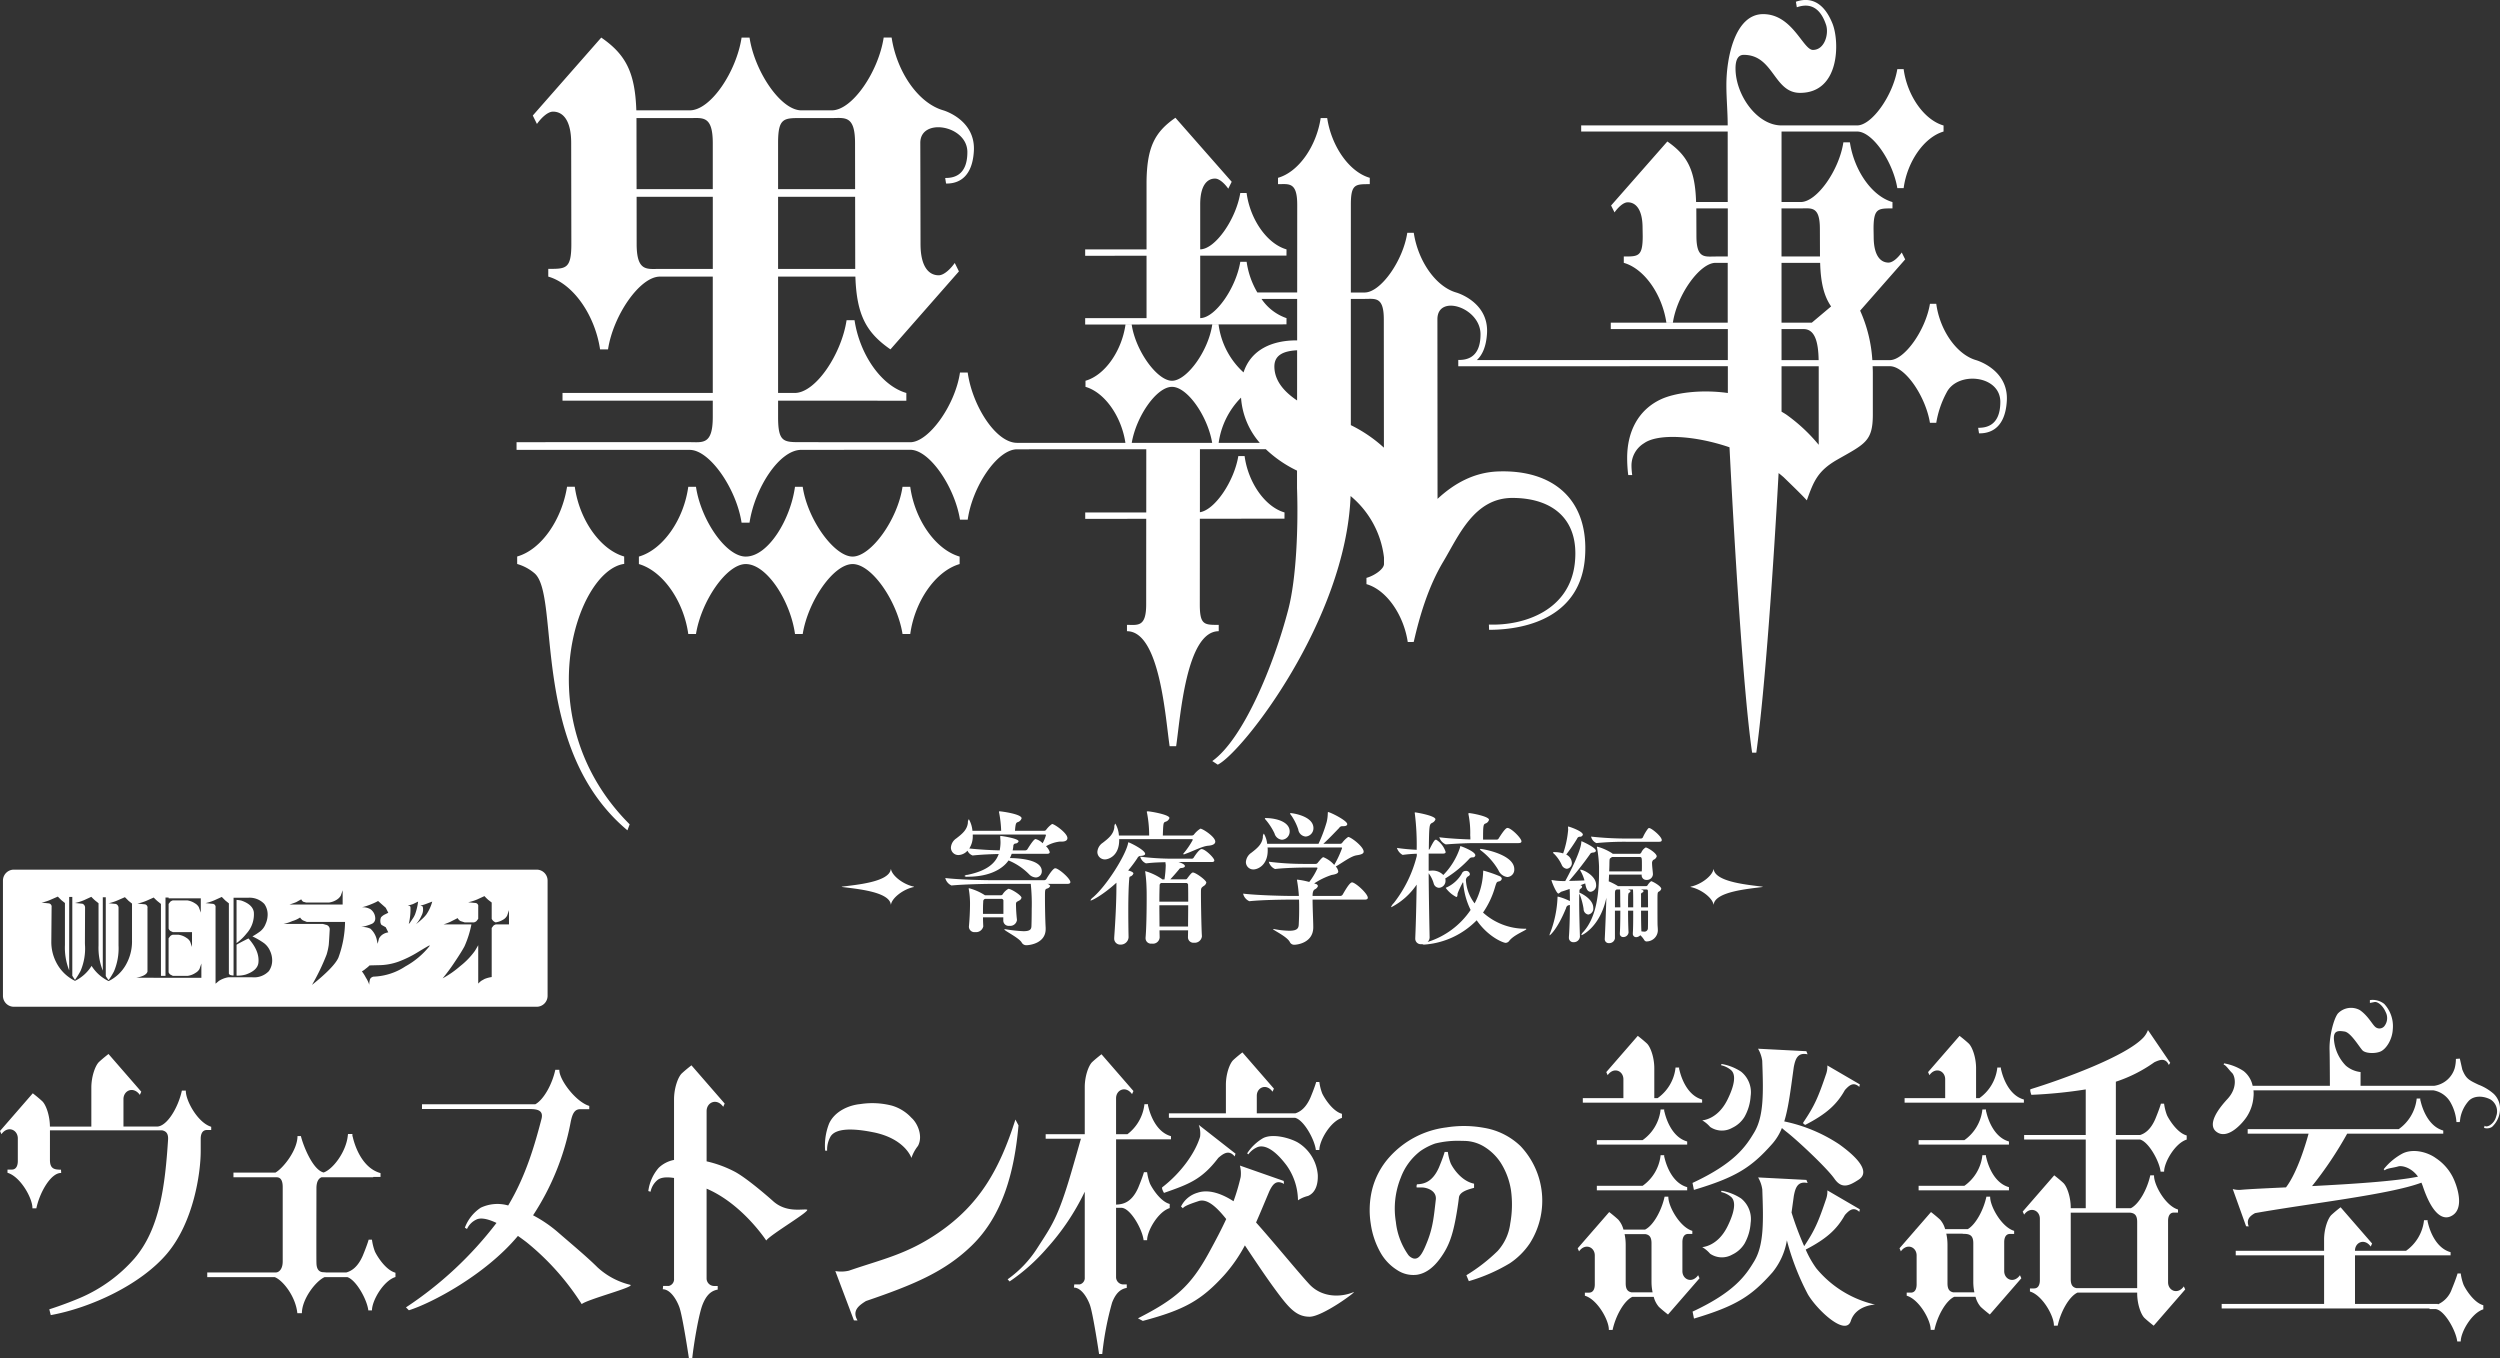 <svg id="radio_title.svg" xmlns="http://www.w3.org/2000/svg" width="537.219" height="291.875" viewBox="0 0 537.219 291.875">
  <rect x="0" y="0" width="537.219" height="291.875" fill="#333333" stroke="none"/>
  <defs>
    <style>
      .cls-1 {
        fill: #fff;
        fill-rule: evenodd;
      }
    </style>
  </defs>
  <path id="logo2" class="cls-1" d="M549.2,544.7c-3.479,10.983-7.87,18.379-16.5,24.3-6.8,4.67-12.094,5.7-19.265,8.175a7.283,7.283,0,0,1-2.935.084l4,10.608,0.767,0.006c-1.213-2.094.241-3.182,1.814-4.17,10.379-3.54,16.96-6.33,22.691-11.875,6.729-6.51,9.208-15.921,10.093-25.868Zm-30.513,2.741c6.856,1.392,8.166,5.515,8.166,5.515a8.414,8.414,0,0,1,1.4-2.577c1.135-2.067-.042-4.864-1.4-6.059a9.206,9.206,0,0,0-4.217-2.614,16.859,16.859,0,0,0-6.767-.329c-2.485.231-5.518,1.566-6.706,4.189a12.856,12.856,0,0,0-.849,5.815l0.423,0.021a5.8,5.8,0,0,1,.712-3C509.992,547.443,511.777,546.04,518.683,547.443Zm-21.549,14.8c-1.462-1.311-5.8-5.027-8.211-6.314a24.81,24.81,0,0,0-6.085-2.244v-10.8c0-1.89,2.169-2.879,3.57-.919l0.311-.7-7.14-8.214s-1.167.895-2.055,1.719c-0.815.756-1.686,3.14-1.686,5.611v13a6.533,6.533,0,0,0-3.291,1.687,9.456,9.456,0,0,0-2.237,5l0.481,0.147a4.378,4.378,0,0,1,1.469-2.494c0.471-.4,1.438-0.8,3.578-0.464v21.643a1.466,1.466,0,0,1-1.137,1.563h-1.209l-0.071.71c1.493,0,2.844,1.917,3.555,3.834s2.062,11.007,2.062,11.007h0.712c0.355-3.337,1.422-9.515,2.2-11.5,0.65-1.652,1.565-2.982,3.271-3.266v-0.781h-0.711a1.63,1.63,0,0,1-1.676-1.563V559.554c0.08,0.034.152,0.063,0.233,0.1,7.573,3.346,12.581,11.041,12.581,11.041,1.042-1.392,9.837-6.5,8.722-6.646S499.912,564.731,497.134,562.24ZM459.4,576.466c-2.348-2.344-6.255-5.58-8.451-7.5a27.971,27.971,0,0,0-5.4-3.687,54.891,54.891,0,0,0,8.076-20.011c0.363-1.815.833-2.794,2.078-2.794h1.921v-0.7c-2.879-.854-6.512-5.671-6.434-7.769H450.33c-0.647,3.038-2.465,6.413-4.312,7.419H421.682v1.01h23.257v0.018c1.478,0,2.91.255,2.418,2.134-1.375,5.26-3.272,12.1-7.156,18.58a8.376,8.376,0,0,0-5.9.481,8.88,8.88,0,0,0-3.409,4.294l0.462,0.276a4.152,4.152,0,0,1,2.063-2.047c0.616-.284,1.823-0.412,4.275.747a79.6,79.6,0,0,1-19.455,18.146l0.626,0.625c4.782-1.492,16.4-7.548,23.434-15.981,0.57,0.4,1.164.831,1.806,1.32A54.893,54.893,0,0,1,456,584.359c1.38-1.082,11.559-3.7,10.443-4.142A15.852,15.852,0,0,1,459.4,576.466Zm-47.83-3.393a11.236,11.236,0,0,1-.64-2.556h-0.712c-0.355,1.278-1.28,3.48-1.28,3.48-1.059,2.4-2.379,3.243-3.5,3.558h-4.395a0.373,0.373,0,0,0-.046-0.009l-0.469-.036c-1.547,0-1.513-1.646-1.529-2.086-0.034-.894,0-13.025,0-15.952,0-1.574.565-2.157,1.087-2.362H411.2v-0.071h1.569V556.21c-4.275-1.178-5.71-6.625-5.965-7.772a1.142,1.142,0,0,1-.064-0.637h-0.957l-0.064.51c-0.43,3.465-3.2,7.075-5.174,7.77-2.431-.581-4.5-6.134-4.884-7.828h-0.732c0,3.025-3.078,6.908-4.744,7.847h-9.019v1.01h8.552v0h0.733c1.14,0,1.3,1.219,1.3,2.114V575.18c0,1.951-1.051,2.366-1.376,2.366l-0.027.009H375.535v1.01h14.5c1.746,0.668,4.5,4.14,4.862,7.753h0.978c0-3.017,2.941-6.878,4.873-7.753h4.907c1.92,0.65,4.232,4.859,4.494,7.148h0.783c0-2.13,2.489-6.391,5.049-7.172v-0.923C413.845,577.05,412,574,411.57,573.073Zm-35.189-26.82c-2.878-.854-5.523-5.671-5.446-7.768H370.08c-0.778,3.651-3.249,7.8-5.427,7.724v0h-7.122v-5.9c0-1.863,2.138-2.838,3.52-.906l0.306-.688-7.041-8.1s-1.15.883-2.026,1.7c-0.8.746-1.662,3.1-1.662,5.534v8.363h-8.9c-0.017-2.41-.863-4.72-1.659-5.457-0.875-.812-2.026-1.695-2.026-1.695l-7.04,8.1,0.306,0.687c1.382-1.932,3.52-.957,3.52.906v4.868c0,0.458-.076,1.834-1.3,1.834h-0.918v0.687c2.831,0.841,5.433,5.579,5.357,7.642h0.841c0.766-3.592,3.2-7.674,5.338-7.6l-0.036-.709c-1.454,0-2.378-.19-2.378-2.1V547.02h24.1c0.845,0.17,1.371.659,1.281,2.046-0.636,9.688-1.731,19.065-7.209,25.473a32.515,32.515,0,0,1-11.581,8.439c-3.512,1.5-6.73,2.5-6.73,2.5l0.313,1.25c8.608-1.563,19.407-6.564,25.041-13.284s7.183-17.191,7.183-21.975v-2.653c0-.466.078-1.864,1.323-1.864h0.933v-0.7ZM571.96,563.666c1.915,0,4.513,4.574,4.786,6.964H577.5c0-2.048,2.393-6.145,4.855-6.9v-0.887c-2.051-.546-3.829-3.482-4.239-4.37a10.843,10.843,0,0,1-.616-2.457h-0.683c-0.342,1.228-1.231,3.345-1.231,3.345-1.5,3.414-3.555,3.55-4.718,3.618a0.1,0.1,0,0,0-.036.056V548.954h11.8v-0.677c-3.493-.963-4.666-5.415-4.875-6.352a0.932,0.932,0,0,1-.052-0.521h-0.782l-0.053.417a9.409,9.409,0,0,1-3.6,6.031h-2.44v-7.727c0-1.817,2.085-2.767,3.432-.883l0.3-.671-6.865-7.9s-1.121.86-1.975,1.652c-0.784.727-1.621,3.019-1.621,5.395v10.131h-8.4v0.97h7.576c-0.62,2.2-1.3,4.593-2.028,7.078-2.9,9.945-4.253,11.614-7.336,16.409a23.968,23.968,0,0,1-6.39,6.725l0.431,0.464a41.279,41.279,0,0,0,8-7.13A50.566,50.566,0,0,0,564.1,560.21v18.422a1.41,1.41,0,0,1-1.094,1.5h-1.162l-0.069.682c1.436,0,2.735,1.844,3.419,3.687s1.983,10.582,1.983,10.582h0.683a65.08,65.08,0,0,1,2.12-11.06c0.625-1.588,1.5-2.867,3.145-3.14v-0.751h-0.684a1.567,1.567,0,0,1-1.611-1.5V563.666h1.13Zm41.8-12.419h0.752c0-2.048,2.393-6.144,4.855-6.895v-0.888c-2.051-.546-3.829-3.482-4.239-4.369a10.859,10.859,0,0,1-.616-2.458h-0.683c-0.342,1.229-1.231,3.345-1.231,3.345-0.975,2.213-2.179,3.046-3.222,3.378H601.07v-3.77c0-1.792,2.055-2.729,3.384-.871l0.294-.661-6.769-7.788s-1.106.849-1.948,1.63c-0.773.716-1.6,2.977-1.6,5.32v6.14H582.181v0.97h27.126C611.177,544.8,613.5,548.993,613.76,551.247Zm-1.683,9.873c1.734-.748,2.165-2.707,2.1-4.51a8.968,8.968,0,0,0-4.337-7.006c-1.743-.972-5.4-1.966-7.442-0.893a10.3,10.3,0,0,0-3.4,3.253l0.257,0.221a4.649,4.649,0,0,1,1.926-1.544c0.815-.341,2.917-0.577,6.3,3.926a13.2,13.2,0,0,1,2.438,7.49A6.728,6.728,0,0,1,612.077,561.12Zm0.244,18.929c-2.469-2.679-7.635-9.011-11.409-13.231,0.955-2.151,1.876-4.4,2.859-6.727,0.657-1.332,1.4-2.565,3.147-1.554l-0.065-.648-9.414-3.3a6.622,6.622,0,0,1,.164,2.476,43.822,43.822,0,0,1-1.535,5.194c-2.436-1.583-5.3-2.655-7.718-1.833a5.71,5.71,0,0,0-3.565,2.966l0.412,0.382c0.235-.528,2.252-1.176,3.354-1.545,1.72-.575,3.655.972,5.947,3.853-1.047,2.284-2.261,4.571-3.666,7.144-3.993,7.311-7.222,10.067-15.3,14.193l1.046,0.553c8.93-2.379,12.541-4.4,17.464-9.8a32.665,32.665,0,0,0,4.469-6.43c2.341,3.507,4.516,6.774,6.69,9.721,2.809,3.806,4.414,5.609,7.223,5.609s10.548-5.752,9.392-5.267C619.249,582.88,615.114,583.079,612.321,580.049ZM580.775,559.24c-0.26.2,0.352,1.226,0.352,1.226,5.22-1.84,8.1-2.814,11.67-7.525,1.115-.959,2.273-1.8,3.518-0.31l0.184-.6-7.9-6.184a5.406,5.406,0,0,1,.282,2.557C587.837,551.882,584.767,556.174,580.775,559.24Zm76.976-8.825a14.8,14.8,0,0,0-7.873-3.936,23.929,23.929,0,0,0-8.094-.083,19.611,19.611,0,0,0-12.136,6.292,16.438,16.438,0,0,0-3.83,7.2,18.785,18.785,0,0,0-.254,7.249,17.55,17.55,0,0,0,2.18,6.317,10.506,10.506,0,0,0,3.477,3.584,6.247,6.247,0,0,0,4.283,1.014q2.855-.441,5.208-3.851c1.549-2.213,2.36-4.337,3.086-8.169,0.288-1.491.564-3.35,0.7-4.507,0.1-1.4,2.286-1.857,3.26-2.154v-0.888c-2.809-.57-4.61-3.481-5.02-4.369a10.823,10.823,0,0,1-.615-2.458h-0.684C641.1,552.886,640.21,555,640.21,555c-1.5,3.413-3.555,3.55-4.717,3.618a1.122,1.122,0,0,0-.069.683h1.163c0.941,0,3.1.619,2.96,2.513-0.4,3.468-.589,5.884-1.768,8.924-0.894,2.3-1.6,3.689-2.554,3.835a1.21,1.21,0,0,1-.566-0.041,2.354,2.354,0,0,1-1.011-.7,15.1,15.1,0,0,1-2.694-7.138,17.7,17.7,0,0,1,1.064-9.521,12.781,12.781,0,0,1,4.231-5.717,13.331,13.331,0,0,1,3.147-1.6,20.17,20.17,0,0,1,5.671-.574q0.775,0.009,1.166.035a8.445,8.445,0,0,1,3.666,1.194,11.29,11.29,0,0,1,3.59,3.481,15.45,15.45,0,0,1,2.213,5.968,22.713,22.713,0,0,1-.168,7.076,10.8,10.8,0,0,1-2.708,5.91,37.15,37.15,0,0,1-6.721,5.209l0.529,1.273a37.039,37.039,0,0,0,8.818-3.849,15.626,15.626,0,0,0,4.283-4.266A17.068,17.068,0,0,0,657.751,550.415Zm138.9-6.663a10.835,10.835,0,0,1-.615-2.458h-0.684c-0.341,1.229-1.23,3.346-1.23,3.346-0.977,2.217-2.184,3.048-3.229,3.38h-5.221V536.571a30.7,30.7,0,0,0,8.267-4.18c1.2-.559,2.4-1,3.114.583l0.3-.47-4.784-7.032a4.893,4.893,0,0,1-.862,1.476c-3.69,4.169-17.85,9.231-24.335,11.223-0.281.087,0.14,1.221,0.14,1.221a101.668,101.668,0,0,0,11.686-1.165v9.793H765.959v0.97H779.2v14.755h-3.225v-0.11c0-2.343-.825-4.6-1.6-5.319-0.842-.781-1.948-1.63-1.948-1.63l-6.769,7.788,0.3,0.661c1.328-1.858,3.384-.921,3.384.871V579.23c0,0.441-.074,1.764-1.251,1.764h-0.883v0.661c2.723,0.808,5.224,5.363,5.15,7.347h0.81c0.633-2.97,2.449-6.283,4.256-7.107h12.83v0.157c0,2.343.825,4.6,1.6,5.32,0.842,0.781,1.948,1.63,1.948,1.63l6.769-7.788-0.294-.661c-1.329,1.858-3.385.921-3.385-.871V566.457c0-.441.074-1.763,1.251-1.763h0.883v-0.661c-2.722-.808-5.224-5.363-5.15-7.347h-0.809c-0.622,2.918-2.387,6.165-4.163,7.059h-3.229V548.99h5.172c1.868,0.486,4.183,4.666,4.44,6.914h0.752c0-2.048,2.393-6.144,4.854-6.895v-0.888C798.838,547.575,797.061,544.64,796.65,543.752Zm-19.465,37.173c-0.756-.165-1.209-0.629-1.209-1.93v-14.28h12.79c0.924,0.112,1.486.525,1.486,1.977v14.233H777.185Zm-15.506-3.647v-6.234c0-.44.073-1.763,1.251-1.763h0.882V568.62c-2.722-.808-5.223-5.363-5.15-7.347h-0.809c-0.6,2.833-2.284,5.979-4.006,6.979h-4.864a5.085,5.085,0,0,0-1.087-2.044c-0.842-.781-1.948-1.629-1.948-1.629l-3.193,3.673h-0.068v0.078l-3.508,4.036,0.294,0.662c1.329-1.858,3.385-.921,3.385.871v6.233c0,0.441-.074,1.763-1.251,1.763h-0.883v0.661c2.722,0.808,5.224,5.364,5.15,7.347h0.809c0.633-2.97,2.45-6.282,4.256-7.106h4.579a5.255,5.255,0,0,0,1.123,2.171c0.842,0.781,1.948,1.63,1.948,1.63l6.769-7.788-0.295-.661C763.734,580.007,761.679,579.069,761.679,577.278ZM750.7,581.826c-0.757-.164-1.209-0.628-1.209-1.929v-8.369a10.922,10.922,0,0,0-.258-2.305h3.518l0,0.037c1.4,0,2.286.183,2.286,2.019v8.369a10.888,10.888,0,0,0,.233,2.178H750.7Zm11.645-40.75h3.565V540.4c-3.494-.964-4.667-5.415-4.876-6.353a0.929,0.929,0,0,1-.052-0.52H760.2l-0.052.416a9.238,9.238,0,0,1-3.814,6.163h-0.7v-6.441c0-2.343-.825-4.6-1.6-5.319-0.842-.781-1.948-1.63-1.948-1.63l-6.768,7.787,0.294,0.662c1.329-1.858,3.384-.921,3.384.871v4.07h-8.721v0.971h22.069Zm0.355,8.338c-3.494-.963-4.667-5.415-4.876-6.352a0.948,0.948,0,0,1-.052-0.521h-0.782l-0.052.417a9.243,9.243,0,0,1-3.814,6.163h-9.838v0.97H762.7v-0.677Zm-5.71,2.943-0.052.417a9.24,9.24,0,0,1-3.813,6.162h-9.839v0.971H762.7V559.23c-3.494-.963-4.667-5.415-4.876-6.352a0.95,0.95,0,0,1-.052-0.521h-0.782Zm-61.08,25.792c-1.329,1.858-3.384.92-3.384-.871v-6.234c0-.44.073-1.763,1.25-1.763h0.883V568.62c-2.722-.808-5.223-5.363-5.15-7.347H688.7c-0.626,2.939-2.411,6.21-4.2,7.077H679.86a5.232,5.232,0,0,0-1.114-2.142c-0.843-.781-1.948-1.629-1.948-1.629l-3.279,3.771H673.5v0.018l-3.475,4,0.294,0.662c1.329-1.858,3.384-.921,3.384.871v6.233c0,0.441-.073,1.763-1.25,1.763h-0.883v0.661c2.722,0.808,5.224,5.364,5.15,7.347h0.809c0.633-2.97,2.45-6.282,4.256-7.106h4.579a5.255,5.255,0,0,0,1.123,2.171c0.842,0.781,1.948,1.63,1.948,1.63l6.768-7.788Zm-14.36,3.677c-0.757-.164-1.209-0.628-1.209-1.929v-8.369a10.869,10.869,0,0,0-.239-2.207h4.463c0.83,0.141,1.324.59,1.324,1.958v8.369a10.888,10.888,0,0,0,.233,2.178h-4.572ZM694.7,558.32l0.3,1.5c9.028-2.7,12.338-4.808,16.852-9.917a11.668,11.668,0,0,0,2.056-3.381c0.3,0.263.633,0.548,1.054,0.877,2.307,1.8,8.627,7.713,10.232,10.017s3.21,1.5,5.216.2,1.1-3.806-4.213-7.613a33.715,33.715,0,0,0-11.784-4.9c0.9-2.892,1.348-6.6,2.048-11.675,0.325-1.649.774-3.22,2.964-2.744l-0.259-.668-10.385-.535a7.051,7.051,0,0,1,.9,2.585c0.258,6.948.367,11.924-1.739,15.429C706.138,550.507,703.731,554.113,694.7,558.32Zm3.78-12.035a4.477,4.477,0,0,0,4.751.2,6.2,6.2,0,0,0,2.628-2.335,10.384,10.384,0,0,0,1.33-4.469,5.673,5.673,0,0,0-2.055-5.271,11.017,11.017,0,0,0-4.209-1.655l-0.083.28a4.933,4.933,0,0,1,2.127,1.036c0.632,0.542,1.393,2-.76,6.361-2.139,4.331-5.429,4.437-5.429,4.437A6.786,6.786,0,0,1,698.483,546.285Zm-1.7,25.826a6.761,6.761,0,0,1,1.7,1.421,4.479,4.479,0,0,0,4.751.195,6.2,6.2,0,0,0,2.628-2.335,10.384,10.384,0,0,0,1.33-4.469,5.673,5.673,0,0,0-2.055-5.271A11.017,11.017,0,0,0,700.928,560l-0.083.28a4.933,4.933,0,0,1,2.127,1.036c0.632,0.542,1.393,2-.76,6.361C700.073,572.005,696.783,572.111,696.783,572.111ZM718.5,545.335c-0.165.244,0.427,0.514,0.427,0.514,4.514-2.329,6.771-4.357,8.518-7.483,0.884-.98,1.82-1.858,3.1-0.673l0.1-.551-6.97-4.064a4.9,4.9,0,0,1-.219,1.7C721.674,540.046,720.884,541.792,718.5,545.335Zm-25.3-4.259h3.564V540.4c-3.493-.964-4.666-5.415-4.875-6.353a0.929,0.929,0,0,1-.052-0.52h-0.782l-0.052.416a9.239,9.239,0,0,1-3.815,6.163h-0.7v-6.441c0-2.343-.825-4.6-1.6-5.319-0.842-.781-1.948-1.63-1.948-1.63l-6.769,7.787,0.295,0.662c1.328-1.858,3.384-.921,3.384.871v4.07h-8.721v0.971H693.2Zm0.355,8.338c-3.494-.963-4.667-5.415-4.876-6.352a0.932,0.932,0,0,1-.052-0.521h-0.782l-0.052.417a9.244,9.244,0,0,1-3.815,6.163h-9.837v0.97h19.414v-0.677Zm-5.71,2.943-0.052.417a9.24,9.24,0,0,1-3.813,6.162h-9.839v0.971h19.414V559.23c-3.494-.963-4.667-5.415-4.876-6.352a0.933,0.933,0,0,1-.052-0.521h-0.782Zm33.442,24.294a21.286,21.286,0,0,1-2.265-4.006c4.449-2.308,6.692-4.33,8.426-7.434,0.884-.979,1.82-1.857,3.1-0.673l0.1-.551-6.97-4.064a4.9,4.9,0,0,1-.219,1.7c-1.727,5.132-2.526,6.928-4.764,10.286a65.956,65.956,0,0,1-2.714-7.232c0.157-1.119.317-2.306,0.494-3.591,0.325-1.648.774-3.219,2.964-2.743l-0.259-.669-10.385-.535a7.058,7.058,0,0,1,.9,2.586c0.258,6.947.367,11.924-1.739,15.429-1.806,3-4.213,6.611-13.241,10.818l0.3,1.5c9.028-2.7,12.338-4.808,16.852-9.916a14.647,14.647,0,0,0,3.112-6.9,54.435,54.435,0,0,0,4.512,11.608c2.006,3.405,8.125,9.115,9.228,5.709s5.217-3.506,5.217-3.506A22.962,22.962,0,0,1,721.285,576.651Zm145.583-37.476a10.832,10.832,0,0,0-3.277-1.963c-2.07-.985-2.687-1.287-3.474-3.251l-0.533-2.356-0.843.065a8.014,8.014,0,0,1-.262,2.007,5.382,5.382,0,0,1-4.4,3.774H838.253c0-2.642.008-2.956,0.008-2.956a5.857,5.857,0,0,1-3.179-1.383,9.056,9.056,0,0,1-2.513-5.274c-0.308-2.355.923-2.253,2.256-2.048s3.128,3.277,3.846,4.045c0.594,0.635,2.615.768,3.846,0.256s2.564-2.56,2.666-4.813a7,7,0,0,0-1.846-5.428,4.029,4.029,0,0,0-3.076-.819v0.615l1.025-.2c0.616-.1,1.744.717,2.359,2.15a2.8,2.8,0,0,1-.308,3.073,1.371,1.371,0,0,1-2.051,0c-0.615-.615-1.538-2.356-3.179-3.482a3.911,3.911,0,0,0-4.717.717c-0.872,1.075-1.9,4.864-1.795,7.885,0.026,0.772.052,2.9,0.071,7.667h-16.6a5.443,5.443,0,0,0-1.941-3.174,11,11,0,0,0-4.208-1.654l-0.083.279c0.444,0.03,1.179,1.176,1.782,1.75,0.649,0.617,1.311,3.167-.959,5.622-3.826,4.139-3.5,6.137-2.458,6.987,2.459,2.008,5.792-1.878,6.652-3.244a9,9,0,0,0,1.385-4.121,6.411,6.411,0,0,0,.005-1.475H853.9a5.239,5.239,0,0,1,3.575,2.412,9.934,9.934,0,0,1,1.387,4.4l0.71,0s0.055-.346.131-0.916a7.618,7.618,0,0,1,1.736-3.565c1.162-1.3,3.282-1.16,4.786-.341a3.02,3.02,0,0,1,1.162,3.618,3.062,3.062,0,0,1-1.447,1.953c-0.82.41-1.014,0.027-1.014,0.027l-0.137.478a2.011,2.011,0,0,0,1.71-.205,5.3,5.3,0,0,0,1.709-3.55A4.409,4.409,0,0,0,866.868,539.175ZM812.49,559.809a4.917,4.917,0,0,1-1.7-.175l2.87,8,0.559,0.032c-0.553-1.446.207-2.221,1.364-2.856,11.588-2.068,28.9-3.973,35.75-6.546,0.1,0.232.2,0.474,0.286,0.733,2.122,6.348,4.392,7.152,5.873,6.558,3.5-1.4,1.362-7.095.431-8.772a10.7,10.7,0,0,0-3.5-3.8c-1.65-1.211-4.713-2.129-7.066-1.026a13.081,13.081,0,0,0-4.135,3.426l0.243,0.246c0.287-.444,1.9-0.552,2.845-0.849,0.8-.252,2.837.178,4.287,2.193-4.751.986-14.29,1.594-22.766,2.026a80.891,80.891,0,0,0,7.55-11.266h20.646V547.06c-3.493-.963-4.666-5.415-4.875-6.352a0.932,0.932,0,0,1-.052-0.521h-0.782l-0.052.416a9.239,9.239,0,0,1-3.815,6.163H814v0.971h13.085c-0.506,1.867-2.365,8.271-4.853,11.538C817.823,559.483,814.2,559.648,812.49,559.809ZM860.4,580.232a10.8,10.8,0,0,1-.616-2.458H859.1c-0.341,1.229-1.23,3.346-1.23,3.346a5.588,5.588,0,0,1-3,3.3V584.33h-17.81V573.881H857.6V573.2c-3.493-.963-4.666-5.415-4.875-6.352a0.933,0.933,0,0,1-.052-0.521h-0.782l-0.052.417a9.244,9.244,0,0,1-3.813,6.163H837.056v-0.038c0-1.792,2.055-2.729,3.384-.871l0.295-.661-6.769-7.788s-1.106.849-1.948,1.63c-0.773.717-1.6,2.977-1.6,5.32v2.408H811.431v0.97H830.42V584.33H808.41V585.3h44.661c0,0.07.01,0.12,0.01,0.12h1.162c1.915,0,4.513,4.574,4.786,6.963h0.752c0-2.048,2.393-6.144,4.854-6.895V584.6C862.584,584.055,860.807,581.12,860.4,580.232Zm-478.567-73.1v6.642a6.265,6.265,0,0,0,1.98-.231q2.5-.867,2.713-2.5,0.3-2.529-2.134-5.261Q382.5,506.724,381.83,507.132ZM446.321,491H333.984a2.347,2.347,0,0,0-2.349,2.346V518.12a2.347,2.347,0,0,0,2.349,2.346H446.321a2.347,2.347,0,0,0,2.349-2.346V493.345A2.347,2.347,0,0,0,446.321,491Zm-26.575,7.4,1.1-.537a12.255,12.255,0,0,1-.639,2.707,4.754,4.754,0,0,1-.5.933q-0.351.524-.595,0.881l-0.274.306a13.613,13.613,0,0,0,.366-3.627,0.319,0.319,0,0,0-.244-0.28l-0.335-.051Q419.319,498.55,419.746,498.4Zm-25.111-.409,1.1-.613a1.376,1.376,0,0,0,.4.51l0.64,0.18H401.7a4.08,4.08,0,0,0,1.631-.588,2.62,2.62,0,0,0,.9-0.894l0.4-1.149V498.5H393.2Q394.086,498.218,394.635,497.989Zm-35.264,8.377a10.141,10.141,0,0,1-1.3,5.045,8.592,8.592,0,0,1-3.732,3.537,8.913,8.913,0,0,1-3.658-3.269,8.667,8.667,0,0,1-3.565,3.218,8.871,8.871,0,0,1-3.764-3.486,9.555,9.555,0,0,1-1.325-4.917l0.061-7.433a0.7,0.7,0,0,0-.61-0.817l-1.554-.153a9.7,9.7,0,0,0,1.92-.613l1.585-.69c0.446,0.46.711,0.724,0.792,0.792l0.731,0.588v9.067a13.31,13.31,0,0,0,.915,5.415V496.865h0.67V513.8q0.243,0.409.579,0.894a18.583,18.583,0,0,0,1.188-1.916,12.263,12.263,0,0,0,.976-5.312q-0.032-.435-0.031-0.894l0.031-7.458a0.885,0.885,0,0,0-.579-0.792l-1.585-.153a10.617,10.617,0,0,0,1.95-.613l1.554-.716q0.519,0.537.823,0.792l0.732,0.587v9.068a13.3,13.3,0,0,0,.914,5.414V496.942h0.64v16.933a7.884,7.884,0,0,0,.61.869,16.046,16.046,0,0,0,1.157-1.89,12.71,12.71,0,0,0,.976-5.568v-8.122a0.886,0.886,0,0,0-.579-0.792l-1.554-.154a9.7,9.7,0,0,0,1.919-.612l1.585-.69c0.325,0.324.589,0.587,0.792,0.792l0.732,0.587v8.071Zm14.9,7.867H360.254q2.194-.408,2.438-1.328V499.266a0.688,0.688,0,0,0-.579-0.817l-1.584-.154a10.573,10.573,0,0,0,1.95-.612l1.554-.69a10.223,10.223,0,0,0,.823.792l0.731,0.587v15.452h0.975V496.993h0.671v0.178h6.917v3.066l-0.426-1.176a2.2,2.2,0,0,0-.823-0.817,4,4,0,0,0-1.676-.638h-3.078a1.76,1.76,0,0,0-.548.28l-0.366.486v5.287a1.273,1.273,0,0,0,.366.51l0.548,0.257h4.114v3.192l-0.4-1.15a2.255,2.255,0,0,0-.823-0.83,3.915,3.915,0,0,0-1.707-.651h-1.188a1.23,1.23,0,0,0-.548.281l-0.366.485v7.305a1.148,1.148,0,0,0,.366.485l0.548,0.281h3.2a4,4,0,0,0,1.691-.651,2.234,2.234,0,0,0,.838-0.83l0.4-1.175v3.065Zm14.506-1.431a4.387,4.387,0,0,1-3.535,1.329h-5.211a5.615,5.615,0,0,0-1.981.766l-0.731.613V499.138a0.664,0.664,0,0,0-.61-0.792l-1.554-.153a9.292,9.292,0,0,0,1.92-.613l1.584-.715q0.732,0.741.793,0.792l0.731,0.587v15.121l0.183,0.229a2.406,2.406,0,0,0,.823.154V497.043h3.078a4.39,4.39,0,0,1,3.535,1.329,3.917,3.917,0,0,1,.7,2.58,4.793,4.793,0,0,1-.427,1.71,3.705,3.705,0,0,1-1.173,1.61,14.545,14.545,0,0,1-1.661,1.072,16.164,16.164,0,0,1,2.5,1.456,4.2,4.2,0,0,1,1.31,1.712,4.781,4.781,0,0,1,.427,1.711A3.975,3.975,0,0,1,388.778,512.8Zm14.938-2.885q-0.913,2.043-5.668,5.848a46.635,46.635,0,0,0,3.139-6.525,13.848,13.848,0,0,0,.457-2.044q0.06-.626.182-2.847l0.031-.537v-0.026a0.986,0.986,0,0,0-.853-0.944,5.9,5.9,0,0,0-.671-0.18h-8.38a9.8,9.8,0,0,0,1.874-.612,6.036,6.036,0,0,0,1.661-.766,1.771,1.771,0,0,0,.609.612l0.823,0.333h8.228A23.117,23.117,0,0,1,403.716,509.917ZM410.6,499.5a3.222,3.222,0,0,0-1.828-.409,12.687,12.687,0,0,0,1.722-.549q0.868-.345,1.325-0.575l0.427-.229,1.646,1.456,0.548,1.072-0.731.358a2.686,2.686,0,0,0-.823.612,1.8,1.8,0,0,0-.153.869,1.255,1.255,0,0,0,.244.766l0.915,0.511,0.548,1.1a2.844,2.844,0,0,0-1.189.434,2.362,2.362,0,0,0-.822.92l-0.275,1.1-0.152-.689a4.51,4.51,0,0,0-1.4-2.554,3.965,3.965,0,0,0-2.011-.358,10.348,10.348,0,0,0,2.316-.69,1.228,1.228,0,0,0,.731-1.1A2.456,2.456,0,0,0,410.6,499.5Zm7.481,12.311a13.17,13.17,0,0,1-6.6,2.17,1.045,1.045,0,0,0-.945.512,3.618,3.618,0,0,0-.183,1.251,6.172,6.172,0,0,0-.731-1.533,9.037,9.037,0,0,0-.853-1.353,4.727,4.727,0,0,0,.853-0.6,6.024,6.024,0,0,0,.793-0.678l1.95-.05a12.747,12.747,0,0,0,4.251-.754,23.312,23.312,0,0,0,4.1-2q2.1-1.276,2.529-1.481l0.122,0.051A17.268,17.268,0,0,1,418.084,511.807Zm4.526-11.162a7.256,7.256,0,0,1-.869.932q-0.564.524-.959,0.83l-0.4.307a6.084,6.084,0,0,0,1.189-1.814,2.752,2.752,0,0,0,.274-1.967,0.6,0.6,0,0,0-.259-0.127,1.75,1.75,0,0,0-.259-0.076,9.113,9.113,0,0,0,1.341-.409l1.219-.46A9.007,9.007,0,0,1,422.61,500.645Zm17.766,2.12h-2.8a1.242,1.242,0,0,0-.549.281l-0.365.485V514.08a6.737,6.737,0,0,0-1.524.409q-0.274.151-.64,0.357a3.222,3.222,0,0,0-.549.459l-0.182.179v-8.249q-0.366.664-.732,1.251a16.068,16.068,0,0,1-3.139,3.244,20.906,20.906,0,0,1-3.778,2.631,38.278,38.278,0,0,0,2.529-3.41q1.493-2.21,2.164-3.461a21.388,21.388,0,0,0,1.493-4.725h-5.973a12,12,0,0,0,1.463-.562l1.554-.791a1.522,1.522,0,0,0,.609.638l0.884,0.281h2.011a1.232,1.232,0,0,0,.549-0.281l0.366-.486v-2.605a0.655,0.655,0,0,0-.579-0.791l-1.585-.154a10.54,10.54,0,0,0,1.95-.613l1.554-.715a9.054,9.054,0,0,0,.823.817l0.732,0.563v3.5a1.7,1.7,0,0,0,.365.486,1.518,1.518,0,0,0,.488.281,4.205,4.205,0,0,0,1.524-.536,2.237,2.237,0,0,0,.945-0.92l0.395-1.175v3.065Zm-56.382,1.941a6.106,6.106,0,0,0,1.554-4.572q-0.245-1.659-2.713-2.5a6.7,6.7,0,0,0-1-.128v9.272A10.761,10.761,0,0,0,383.994,504.706Z" transform="translate(-331 -304.125)"/>
  <path id="logo" class="cls-1" d="M526.6,408.734h-1.66c-1.042,7.073-6.787,14.992-10.723,14.992s-9.682-7.919-10.723-14.992h-1.66c-0.962,7.016-5.757,14.992-10.584,14.992-4.278,0-9.65-7.919-10.691-14.992H478.9c-0.962,7.016-5.412,13.493-10.61,14.992v1.609c5.2,1.508,9.648,8.032,10.61,15.024h1.66c1.115-6.992,6.529-15.024,10.691-15.024,4.58,0,9.622,8.032,10.584,15.024h1.66c1.115-6.992,6.561-15.024,10.723-15.024s9.607,8.032,10.723,15.024h1.66c0.962-6.992,5.412-13.516,10.61-15.024v-1.609C532.008,422.227,527.558,415.75,526.6,408.734ZM465.136,425.3l-0.012-1.59c-5.2-1.5-9.648-7.975-10.61-14.992h-1.661c-1.115,7.017-5.468,13.494-10.719,14.992v1.61a9.942,9.942,0,0,1,3.72,1.99c5.629,4.792-1.113,37.61,19.974,55.242l0.48-1.288C444.071,459.058,454.748,426.721,465.136,425.3Zm84.423-26.014c-4.621,0-9.648-8.091-10.61-15.107h-1.66c-1.042,7.073-6.744,14.974-10.681,14.974l-23.419-.014c-3.75,0-4.986.067-4.986-5.335v-3.578l27.559,0.007v-1.663c-5.446-1.564-10.04-8.363-11.132-15.639h-1.71c-1.1,7.276-6.635,15.636-11.141,15.636H498.2v-25h16.61c0.274,8.222,2.325,12.036,7.537,15.633l14.712-16.756-0.892-1.813c-0.781,1.115-2.23,2.65-3.458,2.65-2.116,0-3.9-1.837-3.9-6.727l-0.047-21.737c0-5.5,10.114-3.788,10.114,1.985,0,5.375-3.353,5.569-4.767,5.569l0.19,1.2c1.4,0,5.574-.187,5.972-6.976,0.4-6.773-6.565-8.76-6.565-8.76-5.445-1.564-10.013-8.361-11.106-15.637h-1.709c-1.1,7.276-6.725,15.639-11.14,15.639H503.2c-4.431,0-10.04-8.363-11.133-15.639h-1.709c-1.1,7.276-6.618,15.639-11.14,15.639H467.739c-0.274-8.225-2.323-12.039-7.537-15.637L445.49,328.952l0.892,1.812c0.781-1.114,2.23-2.649,3.458-2.649,2.116,0,3.9,1.837,3.9,6.727l0.035,21.728c0,5.4-1.209,5.331-4.959,5.331v1.662c5.446,1.564,10.04,8.364,11.133,15.639h1.709c1.1-7.275,6.825-15.637,11.149-15.637h11.359v25l-32.289,0v1.654l32.289,0.007v3.515c0,6.019-2.176,5.4-4.955,5.4H442V400.8h37.214c4.3,0,10.037,8.363,11.14,15.638h1.709c1.093-7.275,6.331-15.644,11.127-15.644l23.419-.014c4.162,0,9.565,8.027,10.681,15.018h1.66c0.962-6.991,6.3-15.123,10.61-15.123l27.762-.011-0.007,13.583H564.2v1.377l13.11-.012L577.3,434c0,4.951-1.819,4.4-4.128,4.4v1.364c7.093,0,8.268,18.737,9.167,24.713h1.4c0.895-5.976,2.116-24.713,9.15-24.713v-1.364c-3.082,0-4.067.062-4.067-4.377l0.013-18.428,18.182-.017,0.009-1.337c-4.2-1.209-7.819-6.447-8.577-12.115H597.1c-0.9,5.443-5.052,11.587-8.256,12.068l0.008-13.536h14.162a26.06,26.06,0,0,0,6.7,4.6v3.758c0.286,8.092-.108,19.295-1.883,26.1-3.1,11.9-9.644,27.8-16.328,32.552l1.182,0.774c5.375-2.692,27.531-31.156,28.541-57.727a20.2,20.2,0,0,1,7.178,13.22l0,1.383c0,1.112-2.106,2.531-3.768,2.985v1.348c4.327,1.231,8,6.627,8.874,12.437l1.284-.015c1.265-5.575,3.131-11.9,6.387-17.325,3.263-5.457,6.594-13.623,14.809-13.623,8.439,0,14.393,4.394,13.434,13.865-1.039,10.27-10.866,13.624-18.477,13.345l0.038,1.129c8.7,0,19.69-3.171,20.607-15.548,0.923-12.477-6.864-18.9-18.64-18.484-5.247.185-9.525,2.625-13.043,5.894l-0.028-38.6c0-5.5,9.264-2.54,9.264,3.233,0,5.376-3.366,5.517-4.78,5.517l0,1.354,57.928-.011,0,5.757c-6.023-.837-11.522.029-14.336,1.331-4.928,2.282-7.3,6.985-7.3,12.616a29.23,29.23,0,0,0,.232,3.691h0.852a16.645,16.645,0,0,1-.155-1.94,5.613,5.613,0,0,1,2.711-4.91c2.937-2.094,10.775-1.71,18.352.878,0.984,19.552,2.947,52.652,4.859,65.618h0.9c1.891-13.643,3.734-40.789,4.791-60.079,0.373,0.294.739,0.594,1.091,0.9,0.577,0.575,3.827,3.676,4.976,4.967,1.472-4.178,2.4-6.313,6.351-8.642,6.127-3.5,7.83-3.984,7.83-9.81v-9.092c0-.423-0.029-0.858-0.044-1.288h3.676c3.338,0,7.708,6.5,8.642,12.169h1.358a20.8,20.8,0,0,1,2.216-6.5c2.346-4.661,11.551-3.776,11.551,2,0,5.375-3.353,5.569-4.767,5.569l0.19,1.195c1.4,0,5.574-.187,5.972-6.976,0.4-6.773-6.588-8.753-6.588-8.753-4.2-1.209-7.816-6.439-8.574-12.107h-1.358c-0.934,5.668-5.473,12.1-8.642,12.1h-3.736a30.514,30.514,0,0,0-2.623-10.634l9.678-11.014-0.739-1.484c-0.635.913-1.82,2.172-2.844,2.172-1.72,0-3.184-1.511-3.184-5.52l-0.03-1.747c0-4.439.985-4.377,4.067-4.377v-1.365c-4.473-1.281-8.255-6.861-9.15-12.837h-1.4c-0.9,5.976-5.688,12.828-9.159,12.828h-4.128l0-15.146H730.07c3.339,0,7.708,6.5,8.642,12.169h1.358c0.758-5.668,4.373-10.93,8.577-12.166v-1.3c-4.2-1.209-7.819-6.447-8.577-12.114h-1.358c-0.934,5.667-5.472,12.1-8.642,12.1l-16.309,0c-5.233-.047-9.82-6.569-9.82-12.253,0-1.513.373-2.911,1.764-2.911,6.471,0,6.417,8.168,12.1,8.168,8.638,0,8.492-11.085,6.981-14.865-2.524-6.315-6.54-5.165-7.871-4.719l0.2,1.193c1.34-.449,4.582-1.329,6.281,3.769,0.646,1.933-.291,5.395-2.819,5.395-2.132,0-4.38-7.693-10.7-7.693-6.038,0-7.9,9.308-7.9,15.24,0,2.91.283,5.74,0.283,8.649v0.024l-31.484-.008v1.32l31.484,0,0.007,15.143-6.8,0c-0.2-6.839-1.864-10.021-6.175-13l-12.09,13.758,0.739,1.484c0.635-.913,1.821-2.172,2.844-2.172,1.72,0,3.184,1.511,3.184,5.52l0.03,1.747c0,4.439-.985,4.377-4.067,4.377v1.365c4.473,1.281,8.255,6.861,9.15,12.837h1.4c0.9-5.976,5.787-12.837,9.176-12.837h2.607l0,12.851H677.136v1.377h25.153l0,6.668-53.928-.008c1.086-1,2-2.725,2.181-5.75,0.4-6.773-6.589-8.756-6.589-8.756-4.473-1.282-8.253-6.856-9.148-12.833h-1.4c-0.9,5.977-5.7,12.824-9.167,12.824l-2.957,0V348.076c0-4.439.985-4.377,4.066-4.377v-1.365c-4.473-1.281-8.254-6.861-9.15-12.837h-1.4c-0.9,5.976-4.679,11.556-9.168,12.837V343.7c2.31,0,4.128-.547,4.128,4.4l-0.01,18.876-8.556,0a17.8,17.8,0,0,1-2.306-6.6h-1.358c-0.93,5.647-5.373,12.064-8.617,12.11l0-13.417,18.538-.017,0.009-1.337c-4.2-1.209-7.819-6.447-8.577-12.114h-1.358c-0.93,5.645-5.368,12.057-8.612,12.109l0-9.691c0-4.008,1.464-5.519,3.184-5.519,1.023,0,2.209,1.258,2.844,2.172l0.739-1.485-12.09-13.757c-4.488,3.1-6.129,6.376-6.209,13.822l0,14.463H564.19v1.377l13.187-.012,0,13.41H564.19v1.377l43.258-.04,0.009-1.337a10.673,10.673,0,0,1-5.377-4.134l7.66,0,0,8.923c-0.051,0-.1-0.009-0.151-0.009-5.152,0-9.759,1.93-11.367,6.883a16.809,16.809,0,0,1-5.365-10.3H591.5c-0.823,5.7-5.476,12.093-8.651,12.093s-7.825-6.4-8.668-12.093h-1.323c-0.8,5.648-4.394,10.891-8.6,12.093v1.307c4.179,1.211,7.748,6.427,8.578,12.035Zm150.118-40.042c-2.309,0-4.137.554-4.137-4.4l-0.023-5.938h6.762l0,10.334h-2.605ZM498.2,334.833c0-5.4,1.242-5.338,4.992-5.338h6.557c2.779,0,4.99-.656,4.99,5.363l0.014,9.909H498.2v-9.934Zm0,11.589h16.555l0.023,15.49-16.578,0V346.422Zm-14.035,15.487H472.809c-2.779,0-5,.649-5-5.37L467.8,346.422h16.372v15.487Zm0-17.142H467.794L467.771,329.5h11.442c2.779,0,4.955-.615,4.955,5.4v9.869ZM574.2,399.29c0.938-5.623,5.3-12.035,8.649-12.035s7.7,6.412,8.631,12.035H574.2Zm18.673,0a17.175,17.175,0,0,1,4.809-9.72,16.487,16.487,0,0,0,4.03,9.72h-8.839Zm16.855-9.11c-2.853-1.911-4.832-4.27-4.88-7.211-0.04-2.433,1.77-3.413,4.885-3.573Zm11.549,5.3,0-27.124h2.957c2.309,0,4.128-.539,4.128,4.413l0.023,27.554A30.242,30.242,0,0,0,621.277,395.481Zm96.672-46.573c2.31,0,4.12-.543,4.12,4.409l0.023,5.92-8.267,0,0-10.331h4.128Zm3.868,50.8a36.266,36.266,0,0,0-6.974-6.5c-0.332-.223-0.674-0.415-1.011-0.62l0-9.761h7.987V399.71Zm-7.989-24.868h4.742c2.424,0.009,3.165,2.739,3.233,6.672H713.83Zm6.507-1.377h-6.508l0-12.852h8.3c0.12,4.257.809,7.117,2.353,9.361ZM561.01,493.683c0,0.188-.149.376-0.653,0.376h-4.332a0.878,0.878,0,0,1,.653.438,0.907,0.907,0,0,1-.683.563c-0.445.188-.445,0.188-0.445,2.1s0.06,4.82.149,6.322v0.282c0,3.067-3.442,3.474-4.124,3.474a1.108,1.108,0,0,1-1.039-.6c-0.593-1-3.708-2.5-3.708-2.785a0.115,0.115,0,0,1,.118-0.063c0.06,0,.119.032,0.208,0.032a31.419,31.419,0,0,0,3.768.406c1.335,0,1.691-.344,1.72-1.064s0.06-2.191.06-3.693a40.018,40.018,0,0,0-.207-5.414h-8.219c-1.661,0-6.141.093-8.782,0.344h-0.029a2.342,2.342,0,0,1-1.336-1.6c3.056,0.375,8.545.469,10.266,0.469h10.948a0.584,0.584,0,0,0,.5-0.25c1.216-2.034,1.721-2.316,1.9-2.316,0.089,0,.148.031,0.207,0.031C558.962,491.117,561.01,493,561.01,493.683Zm-6.142-2.347a1.3,1.3,0,0,1-1.276,1.346,2.148,2.148,0,0,1-1.424-.657,13.3,13.3,0,0,0-4.45-3c-0.327.469-2.374,3.5-8.842,3.5a0.745,0.745,0,0,1-.622-0.157,0.925,0.925,0,0,1,.652-0.25c4.242-.876,6.023-2.535,6.705-4.475-1.661.031-3.827,0.125-5.578,0.313H540a1.929,1.929,0,0,1-1.1-1.033,2.726,2.726,0,0,1-1.9.939,1.594,1.594,0,0,1-1.661-1.6,2.569,2.569,0,0,1,1.157-1.972c1.3-1,2.314-1.846,2.492-3.349a1.157,1.157,0,0,1,.208-0.782,6.118,6.118,0,0,1,.771,2.5h6.171a25.194,25.194,0,0,0-.415-3.786,1.426,1.426,0,0,1-.059-0.314c0-.062.059-0.093,0.178-0.093,0.207,0,4.687.563,4.687,1.5a1.262,1.262,0,0,1-.89.845c-0.3.157-.415,0.282-0.534,1.846h6.26a0.572,0.572,0,0,0,.416-0.187,5.3,5.3,0,0,1,1.3-1.283c0.475,0,3.293,1.94,3.293,3.035,0,0.439-.356.752-1.216,0.752h-0.445a7.373,7.373,0,0,0-2.937,1,2.892,2.892,0,0,1,.8,1.252c0,0.219-.149.375-0.624,0.375H548.4a7.527,7.527,0,0,1-.386.908C550.062,488.551,554.868,488.832,554.868,491.336Zm-8.752,5.164a0.412,0.412,0,0,0,.355-0.219,3.4,3.4,0,0,1,1.217-1.158c0.623,0,2.819,1.408,2.819,1.909a0.883,0.883,0,0,1-.535.626c-0.415.25-.652,0.25-0.652,0.751a33.482,33.482,0,0,0,.208,3.349v0.094a1.456,1.456,0,0,1-1.633,1.22,1.144,1.144,0,0,1-1.3-1.1v-0.72h-4.361c0,0.688.029,1.377,0.059,1.909V503.2a1.58,1.58,0,0,1-1.72,1.221,1.182,1.182,0,0,1-1.365-1.1V503.2c0.148-1.5.237-3.442,0.237-4.85a17.585,17.585,0,0,0-.267-3.13,0.756,0.756,0,0,0-.03-0.126,0.105,0.105,0,0,1,.119-0.093,11.788,11.788,0,0,1,3.382,1.5h3.472Zm2.64-10.61a6.414,6.414,0,0,1-.148.97h2.7a0.565,0.565,0,0,0,.475-0.25c0.683-1.1,1.424-2.191,1.751-2.191a3.41,3.41,0,0,1,1.513.908,7.937,7.937,0,0,0,.712-1.722,0.169,0.169,0,0,0-.178-0.156H540.033v0.188a4.862,4.862,0,0,1-.742,2.816c2.077,0.22,4.689.376,6.528,0.407a9.335,9.335,0,0,0,.178-1.69c0-.344-0.03-0.688-0.06-1.1v-0.188c0-.093,0-0.125.089-0.125,0.208,0,3.857.532,3.857,1.158a0.733,0.733,0,0,1-.652.469A0.5,0.5,0,0,0,548.756,485.89Zm-6.082,11.392a0.558,0.558,0,0,0-.386.626c-0.059.595-.059,1.6-0.059,2.6h4.391v-2.723a0.43,0.43,0,0,0-.534-0.5h-3.412Zm30.99-4.319c-0.148,1.565-.208,4.225-0.208,6.823,0,2.191.03,4.319,0.06,5.728v0.031a1.678,1.678,0,0,1-1.751,1.564,1.282,1.282,0,0,1-1.335-1.377v-0.156c0.237-3.317.475-7.48,0.475-11.173v-0.594c-2.878,2.628-5.222,3.817-5.489,3.817-0.059,0-.089,0-0.089-0.031a1.554,1.554,0,0,1,.534-0.626c2.967-2.535,7-9.013,7.536-11.58,0.03-.156,0-0.25.119-0.25,0.178,0,3.56,1.628,3.56,2.472,0,0.251-.356.407-1.009,0.439a0.764,0.764,0,0,0-.652.469,28.705,28.705,0,0,1-1.988,2.66c1.1,0.282,1.127.564,1.127,0.658a1.036,1.036,0,0,1-.741.657A0.635,0.635,0,0,0,573.664,492.963Zm11.808-5.258h-0.059c-0.089,0-.148,0-0.148-0.094a0.1,0.1,0,0,1,.03-0.062,16.782,16.782,0,0,0,2.017-2.942,0.175,0.175,0,0,0-.208-0.156H571.5v0.187c0,3.537-2.433,4.163-3.027,4.163a1.6,1.6,0,0,1-1.662-1.6,2.569,2.569,0,0,1,1.158-1.972c1.305-1,2.314-1.847,2.492-3.349a1.166,1.166,0,0,1,.207-0.782,5.783,5.783,0,0,1,.772,2.566h6.5a25.626,25.626,0,0,0-.445-4.788,1.657,1.657,0,0,1-.06-0.282c0-.094.06-0.125,0.208-0.125,0.475,0,4.658.688,4.658,1.439a1.245,1.245,0,0,1-.89.814c-0.415.188-.445,0.219-0.534,2.942h6.26a0.573,0.573,0,0,0,.415-0.188,5.358,5.358,0,0,1,1.395-1.283c0.5,0,3.2,1.753,3.2,2.786,0,0.438-.415.782-1.454,0.876C589.329,485.953,587.609,486.954,585.472,487.705Zm6.469,1.315c0,0.188-.119.344-0.564,0.344h-7.121c0.95,0.313,1.365.6,1.365,0.877,0,0.187-.238.375-0.772,0.406a0.6,0.6,0,0,0-.5.313c-0.415.5-1.276,1.5-1.869,2.128h3.293a0.412,0.412,0,0,0,.356-0.219c0.861-1.158,1.039-1.252,1.217-1.252,0.593,0,2.877,1.659,2.877,2.16a1.1,1.1,0,0,1-.534.72c-0.622.438-.622,0.469-0.622,1.6,0,1.941.088,7.323,0.207,9.17v0.094a1.554,1.554,0,0,1-1.691,1.346,1.173,1.173,0,0,1-1.306-1.158v-0.031l0.03-1.471h-6.141c0,0.625.029,1.157,0.029,1.533a1.448,1.448,0,0,1-1.691,1.314,1.16,1.16,0,0,1-1.335-1.126v-0.157c0.178-2.034.237-5.758,0.237-8.356,0-1,0-1.815-.029-2.316a29.941,29.941,0,0,0-.267-3.349,1.408,1.408,0,0,0-.03-0.156,0.081,0.081,0,0,1,.089-0.094,12.347,12.347,0,0,1,3.442,1.627l0.148,0.125h0.475a24.182,24.182,0,0,0,.267-2.973v-0.156a4.025,4.025,0,0,1-.059-0.564c-1.187.032-2.611,0.063-4.154,0.251h-0.03a2.175,2.175,0,0,1-1.246-1.44,56.947,56.947,0,0,0,6.883.438h4.124a0.489,0.489,0,0,0,.5-0.25c0.177-.282,1.157-1.816,1.691-1.816C589.982,486.578,591.941,488.488,591.941,489.02Zm-5.608,8.857c0-1.377,0-2.629-.03-3.506a0.421,0.421,0,0,0-.475-0.5h-5.34l-0.119.094a0.534,0.534,0,0,0-.178.5c-0.029.719-.059,2-0.059,3.411h6.2Zm-6.2.782c0,1.534.03,3.193,0.03,4.57H586.3c0-1.408.03-3.036,0.03-4.57h-6.2Zm44.792-1.627c0,0.219-.148.407-0.652,0.407H613.057c0,1.878.148,4.726,0.148,5.884v0.062c0,3.286-3.352,3.756-4.094,3.756a1.009,1.009,0,0,1-.949-0.6c-0.624-1.189-3.591-2.535-3.591-2.754a0.1,0.1,0,0,1,.06-0.031,0.707,0.707,0,0,1,.237.031,18.526,18.526,0,0,0,3.2.344c1.631,0,1.987-.5,2.017-1.345,0.059-1.159.089-2.191,0.089-3.349,0-.6,0-1.252-0.03-2h-1.513c-1.661,0-6.5.062-9.138,0.344h-0.029a2.324,2.324,0,0,1-1.335-1.627c3.055,0.375,8.9.5,10.621,0.5h1.365a29.457,29.457,0,0,0-.386-3.255,1.408,1.408,0,0,0-.03-0.156c0-.094.03-0.094,0.089-0.094a16.29,16.29,0,0,1,2.552.5,14.429,14.429,0,0,0,1.78-2.973,0.178,0.178,0,0,0-.208-0.125h-2.789s-3.708.031-6.112,0.312h-0.029a2.363,2.363,0,0,1-1.335-1.564,60.614,60.614,0,0,0,7.506.469h2.552a0.573,0.573,0,0,0,.415-0.188c0.949-1.189,1.127-1.251,1.276-1.251a6.236,6.236,0,0,1,2.314,1.658,21.573,21.573,0,0,0,1.691-3.631,0.178,0.178,0,0,0-.208-0.124H603.385a4.354,4.354,0,0,1,.03.625c0,3.255-2.2,4.1-3.057,4.1a1.586,1.586,0,0,1-1.631-1.6,2.619,2.619,0,0,1,1.157-1.972c1.3-1,2.314-1.846,2.492-3.348a1.171,1.171,0,0,1,.207-0.783,5.349,5.349,0,0,1,.713,2.191h11.037a31.656,31.656,0,0,0,1.75-4.663,8.311,8.311,0,0,0,.238-1.815c0.029-.251,0-0.345.059-0.345,0.415,0,4.124,1.815,4.124,2.6,0,0.25-.238.438-0.8,0.438h-0.3a0.808,0.808,0,0,0-.653.407c-0.741.751-2.047,2.159-3.382,3.38h3.62a0.571,0.571,0,0,0,.415-0.188,5.35,5.35,0,0,1,1.305-1.283c0.564,0,3.323,2.066,3.323,3.161,0,0.407-.445.626-1.513,0.782-1.216.188-2.907,1.5-4.48,2.411a1.955,1.955,0,0,1,.534,1.063c0,0.376-.415.595-1.424,0.751a15.475,15.475,0,0,0-3.738,1.816l0.237,0.094a0.63,0.63,0,0,1,.564.469,1.262,1.262,0,0,1-.683.72c-0.207.125-.474,0.375-0.474,1.408h5.963a0.608,0.608,0,0,0,.5-0.282c0.682-1.189,1.543-2.628,2.017-2.628a0.362,0.362,0,0,1,.178.031C622.729,494.152,624.924,496.25,624.924,497.032Zm-22.133-17.057c0-.031.03-0.063,0.119-0.063,2.285,0,5.222.783,5.222,2.88a1.752,1.752,0,0,1-1.662,1.783,1.831,1.831,0,0,1-1.6-1.376,13.781,13.781,0,0,0-1.75-2.755A1.315,1.315,0,0,1,602.791,479.975Zm5.43-1.064c0-.031.029-0.063,0.118-0.063,0.327,0,4.9.595,4.9,3.224a1.782,1.782,0,0,1-1.661,1.815,1.74,1.74,0,0,1-1.6-1.534,12.36,12.36,0,0,0-1.453-2.941A1.219,1.219,0,0,1,608.221,478.911Zm33.4,14.459a1.488,1.488,0,0,1-1.395,1.534,1.225,1.225,0,0,1-1.127-.876,6.815,6.815,0,0,0-1.1-2.254c0.03,4.444.119,9.577,0.208,13.771a1.357,1.357,0,0,1-.445,1,17.4,17.4,0,0,0,9.257-6.885,15.79,15.79,0,0,1-1.573-5.633,0.4,0.4,0,0,0-.088-0.314,19.165,19.165,0,0,0-1.128,2.379c-0.059.313,0,.782-0.3,0.782a6.482,6.482,0,0,1-2.256-1.94,0.332,0.332,0,0,1,.208-0.125,7.248,7.248,0,0,0,3.234-2.942,0.889,0.889,0,0,1,.86-0.595,0.816,0.816,0,0,1,.89.689,0.57,0.57,0,0,1-.385.469,1,1,0,0,0-.475.814,9.039,9.039,0,0,0,1.869,5.008,15.631,15.631,0,0,0,1.84-6.886c0.029-.125,0-0.156.059-0.156a27.663,27.663,0,0,1,3.531,1.22,0.692,0.692,0,0,1,.415.532,0.716,0.716,0,0,1-.623.564c-0.415.125-.475,0.031-0.831,1.22a18.711,18.711,0,0,1-2.581,5.477,13.45,13.45,0,0,0,8.871,3.474h0.119a0.383,0.383,0,0,1,.326.063c0,0.282-2.67,1.22-3.679,2.535a1,1,0,0,1-.771.438c-0.534,0-3.768-1.283-6.231-4.851a17.478,17.478,0,0,1-11.274,5.226,0.6,0.6,0,0,1-.386-0.093h-0.237a1.177,1.177,0,0,1-1.3-1.252V505.67c0.148-3.443.237-7.512,0.3-11.455a14.749,14.749,0,0,1-5.43,4.851,0.066,0.066,0,0,1-.06-0.062,2.35,2.35,0,0,1,.564-0.814,27.077,27.077,0,0,0,4.955-10.14v-0.47a28.3,28.3,0,0,0-3.026.251H632.4a2.618,2.618,0,0,1-1.217-1.5c1.425,0.219,3,.344,4.244.406a54.337,54.337,0,0,0-.387-7.7,0.946,0.946,0,0,1-.029-0.25,0.081,0.081,0,0,1,.089-0.094c0.119,0,4.361.688,4.361,1.5a1.293,1.293,0,0,1-.771.783c-0.534.344-.593,0.406-0.653,5.758a0.477,0.477,0,0,0,.208-0.219c0.949-1.909,1.127-1.941,1.3-1.941a0.211,0.211,0,0,1,.149.032,4.836,4.836,0,0,1,1.958,2.6c0,0.187-.119.344-0.564,0.344h-3.086v3.693c0.179,0,.356-0.031.564-0.031a3.194,3.194,0,0,1,2.582.938,15.205,15.205,0,0,0,3.589-5.883c0.03-.219.03-0.313,0.119-0.313,0.118,0,3.175,1.126,3.175,1.971a0.523,0.523,0,0,1-.564.438,0.95,0.95,0,0,0-.594.157,24.713,24.713,0,0,1-5.31,4.382A1.283,1.283,0,0,1,641.626,493.37Zm16.318-8.45c0,0.188-.119.376-0.623,0.376h-9.435c-1.424,0-3.738.093-6.171,0.281h-0.03a2.479,2.479,0,0,1-1.394-1.533c2.2,0.282,4.925.407,6.675,0.469v-0.282c0-.344-0.029-0.563-0.029-0.626a20.191,20.191,0,0,0-.356-4.381,0.81,0.81,0,0,1-.03-0.25c0-.094.03-0.126,0.149-0.126,0.415,0,4.272.689,4.272,1.44a1.167,1.167,0,0,1-.8.814c-0.444.188-.474,0.626-0.474,3.443h2.819a0.507,0.507,0,0,0,.533-0.251c1.366-2.191,1.722-2.253,1.9-2.253C655.719,482.041,657.944,484.231,657.944,484.92ZM656.4,490.9a1.584,1.584,0,0,1-1.484,1.689,2.432,2.432,0,0,1-1.927-1.47,14.424,14.424,0,0,0-3.62-4.131,0.918,0.918,0,0,1-.356-0.376c0-.062.059-0.062,0.178-0.062C649.607,486.548,656.4,487.705,656.4,490.9Zm17.582,3.362a1.366,1.366,0,0,1-1.159,1.5c-0.79,0-1.026-.916-1.184-1.805l-1.026.389,0.079,0.028a0.373,0.373,0,0,1,.289.306,0.6,0.6,0,0,1-.289.388,0.528,0.528,0,0,0-.29.556c0,0.083-.027.194-0.027,0.305,0.317,0.112,3,1.361,3,3.278a1.292,1.292,0,0,1-1.079,1.444,1.193,1.193,0,0,1-1-1.2,14.4,14.4,0,0,0-.817-3.082l-0.105-.222c-0.026.527-.026,1.138-0.026,1.832,0,2.5.105,5.75,0.158,7.417v0.027a1.31,1.31,0,0,1-1.368,1.167,0.933,0.933,0,0,1-1-1v-0.139c0.027-.3.211-2.694,0.211-6.86l-0.263.055a0.724,0.724,0,0,0-.553.611c-1.895,4.638-3.475,5.861-3.527,5.861-0.027,0-.027,0-0.027-0.056a1.227,1.227,0,0,1,.132-0.444,23.862,23.862,0,0,0,1.579-7.555c0-.278.053-0.278,0.053-0.278a12.2,12.2,0,0,1,2.606.972c0-.805,0-1.749-0.053-2.61-0.789.277-1.474,0.5-1.842,0.61a3.972,3.972,0,0,1-.553.39c-0.448,0-1.5-2.612-1.5-2.861,0-.056.026-0.056,0.079-0.056a0.439,0.439,0,0,1,.158.028,13.441,13.441,0,0,0,2.105.194h0.606c1.079-1.944,3.316-6.416,3.448-8.277,0.026-.222,0-0.277.052-0.277,0.106,0,3.08,1.361,3.08,2.027,0,0.222-.211.389-0.711,0.417a0.689,0.689,0,0,0-.579.388,71.6,71.6,0,0,1-4.474,5.694c1.131-.027,2.368-0.055,3.316-0.111a8.468,8.468,0,0,0-.763-1.889,1.168,1.168,0,0,1-.159-0.36,0.059,0.059,0,0,1,.054-0.056C671.3,491.01,673.983,492.343,673.983,494.26Zm-2.843-10.777a0.623,0.623,0,0,1-.685.444,0.6,0.6,0,0,0-.552.417,36.357,36.357,0,0,1-2.343,3.416,2.085,2.085,0,0,1,1.211,1.75,1.22,1.22,0,0,1-1.079,1.306,1.336,1.336,0,0,1-1.106-.861,8.2,8.2,0,0,0-1.579-2.306,0.711,0.711,0,0,1-.289-0.333,0.424,0.424,0,0,1,.394-0.084,6.108,6.108,0,0,1,1.79.278,20.9,20.9,0,0,0,1.079-5.11c0-.139-0.026-0.278-0.026-0.389v-0.167c0-.083,0-0.111.053-0.111C668.166,481.733,671.14,482.733,671.14,483.483Zm16.845,11.638a0.926,0.926,0,0,1-.5.583c-0.316.194-.316,0.194-0.316,2.306,0,1.805,0,4.638.026,5,0.027,0.416.053,0.666,0.053,1.139a2.433,2.433,0,0,1-2.342,2.277,0.579,0.579,0,0,1-.58-0.306,4.686,4.686,0,0,0-.842-1.027,1.3,1.3,0,0,1-.895.417,0.712,0.712,0,0,1-.71-0.806v-0.111c0.079-1.083.079-3.139,0.079-4.777h-1.106c0,1.86.053,3.888,0.105,4.61v0.084a1.114,1.114,0,0,1-1.132.972,0.694,0.694,0,0,1-.736-0.778v-0.111c0.079-1.111.1-3.139,0.1-4.777h-1.158v5.944a1.209,1.209,0,0,1-1.264,1.027,0.841,0.841,0,0,1-.921-0.889v-0.083c0.079-1.444.29-6.805,0.342-8.777-1.342,6.277-5.185,8.027-5.29,8.027a0.066,0.066,0,0,1-.079-0.056,1.407,1.407,0,0,1,.4-0.61c2.895-3.2,3.395-8.416,3.395-12.888v-1.139a27.1,27.1,0,0,0-.421-4.027,0.519,0.519,0,0,1-.026-0.167,0.089,0.089,0,0,1,.105-0.111,11.556,11.556,0,0,1,3.159,1.417l0.131,0.111h5.791a0.518,0.518,0,0,0,.368-0.333,2.276,2.276,0,0,1,.921-1.028c0.395,0,2.369,1.222,2.369,1.916a1.152,1.152,0,0,1-.737.75,0.969,0.969,0,0,0-.263.806c0,0.583.158,1.694,0.184,2.249v0.056a1.289,1.289,0,0,1-1.369,1.194,0.988,0.988,0,0,1-1.052-1.055v-0.084h-7l-0.079,1.445a13.788,13.788,0,0,1,1.869.944l0.106,0.083h6.08a0.408,0.408,0,0,0,.316-0.222,3.127,3.127,0,0,1,.736-0.833C686.063,493.482,687.985,494.537,687.985,495.121Zm0.106-10.472c0,0.195-.106.361-0.553,0.361H680.51a62.945,62.945,0,0,0-6.448.278h-0.027A2.022,2.022,0,0,1,672.9,483.9a70.062,70.062,0,0,0,7.686.417h3.027a0.53,0.53,0,0,0,.421-0.25,8.987,8.987,0,0,1,1.132-1.916,0.352,0.352,0,0,1,.237-0.084C685.879,482.066,688.091,483.872,688.091,484.649Zm-4.265,5.472c0-1.638,0-1.833-.447-1.833H677.4a0.558,0.558,0,0,0-.158.111c-0.368.278-.368,0.111-0.395,1.25,0,0.555-.026,1.139-0.053,1.722h7C683.826,491.01,683.826,490.565,683.826,490.121Zm-4.658,7.555c0-2.083-.027-2.361-0.027-2.416H678.4c-0.316.166-.342,0.222-0.368,0.833v3h1.158C679.194,498.509,679.168,498.01,679.168,497.676Zm2.79,0c0-.333,0-1.722-0.053-2.416H680.8c0.5,0.166.578,0.222,0.578,0.333a0.407,0.407,0,0,1-.236.333c-0.29.194-.29,0.194-0.29,3.166h1.106v-1.416Zm3.158-2.055c0-.278-0.105-0.361-0.316-0.361h-1.21c0.421,0.139.579,0.194,0.579,0.361a0.363,0.363,0,0,1-.264.305,0.41,0.41,0,0,0-.263.5v2.666h1.5C685.143,497.537,685.116,496.065,685.116,495.621Zm-1.474,4.194c0,1.722.027,3.61,0.079,4.444a3.721,3.721,0,0,0,.526.055,0.744,0.744,0,0,0,.869-0.778c0.027-.5.027-2.083,0.027-3.721h-1.5Zm-161.178-1.322c0.217-1.419,2.653-3.312,4.92-3.761V494.65c-2.267-.449-4.7-2.341-4.92-3.761h-0.039c-0.338,2.846-7.8,3.392-10.526,3.773v0.058c2.726,0.381,10.188.928,10.526,3.773h0.039Zm176.743-7.6c-0.218,1.42-2.653,3.312-4.921,3.761v0.082c2.268,0.449,4.7,2.342,4.921,3.761h0.039c0.338-2.845,7.8-3.392,10.526-3.773v-0.058c-2.726-.381-10.188-0.927-10.526-3.773h-0.039Z" transform="translate(-331 -304.125)"/>
</svg>

